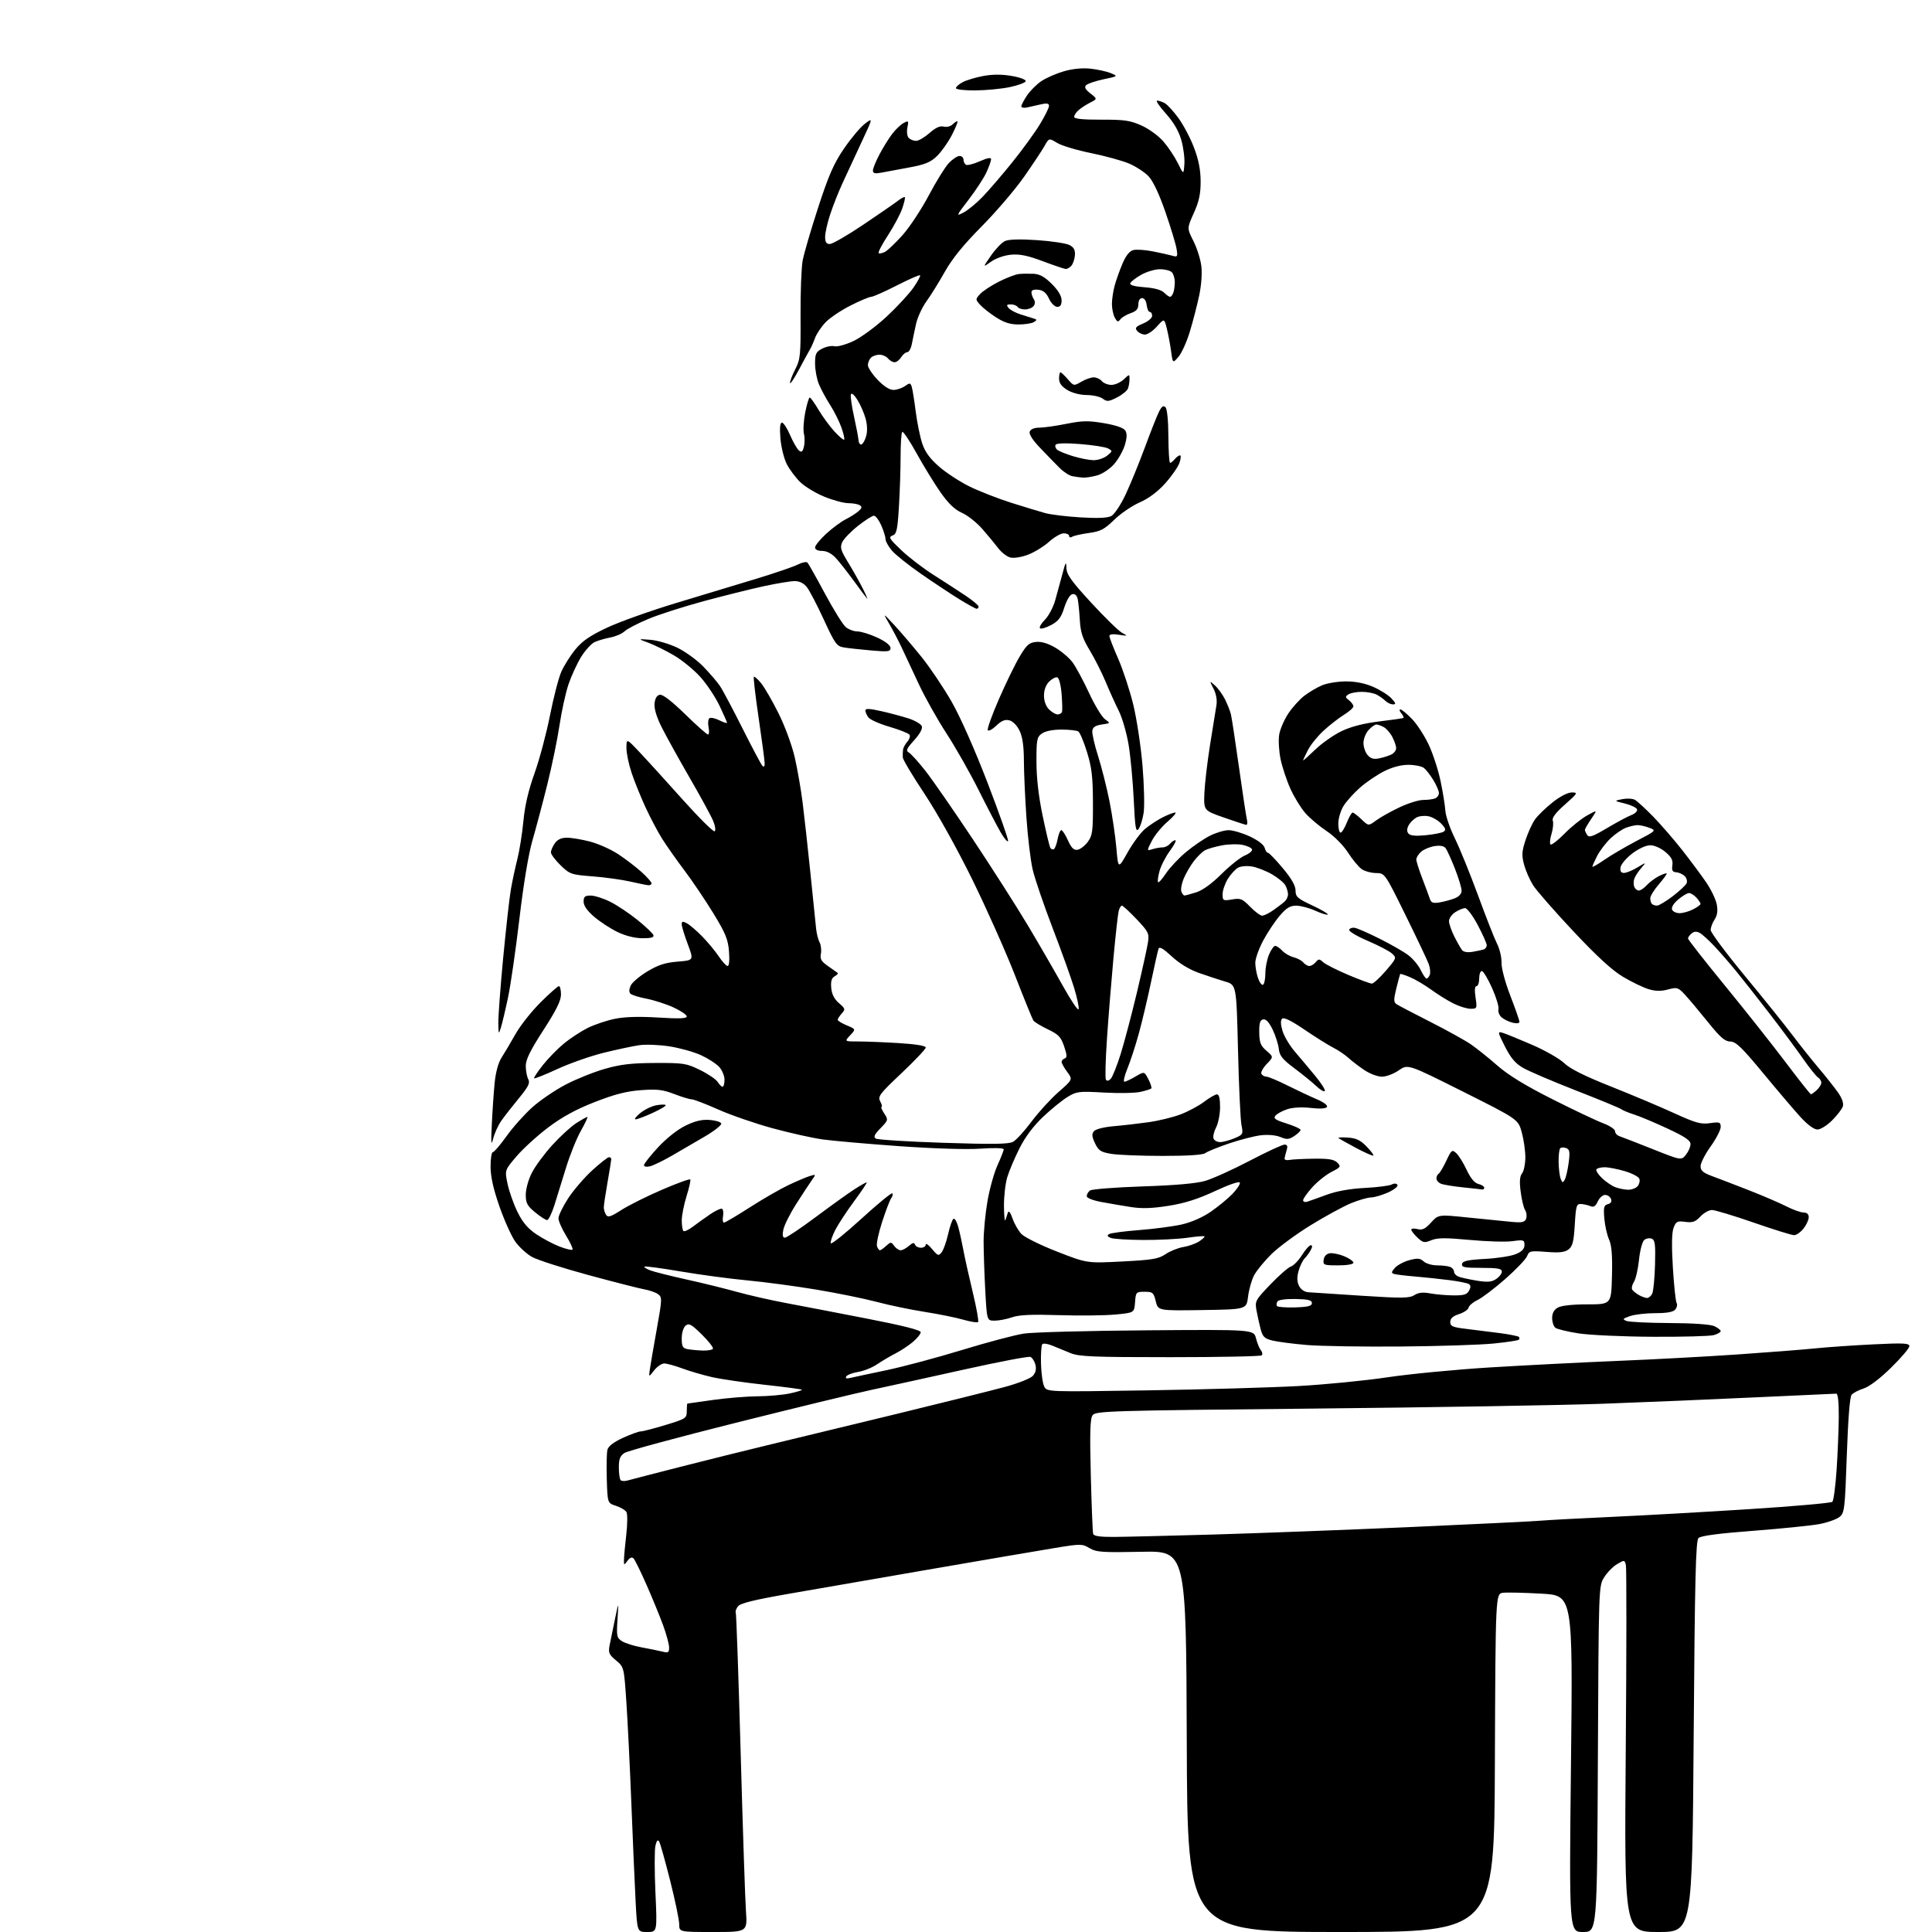 <?xml version="1.0" encoding="UTF-8" standalone="no"?>
<svg 
  version="1.1" 
  xmlns="http://www.w3.org/2000/svg" 
  xmlns:xlink="http://www.w3.org/1999/xlink" 
  xmlns:svg="http://www.w3.org/2000/svg"
  xmlns:rdf="http://www.w3.org/1999/02/22-rdf-syntax-ns#"
  xmlns:cc="http://creativecommons.org/ns#"
  xmlns:dc="http://purl.org/dc/elements/1.1/"
  viewBox="0 0 768 768"
  width="768"
  height="768"
>
<style>svg {background-color: white; }</style>"
<path stroke="none" fill="black" fill-rule="evenodd" d="M257.28,768.00C253.30,768.00 253.30,768.00 252.66,755.75C252.31,749.01 251.55,731.58 250.98,717.00C250.40,702.42 249.51,684.24 248.99,676.60C248.05,662.69 248.05,662.69 244.87,660.03C242.05,657.68 241.76,656.96 242.35,653.93C242.72,652.05 243.68,647.35 244.48,643.50C245.94,636.50 245.94,636.50 245.47,643.72C245.03,650.39 245.16,651.06 247.25,652.40C248.49,653.19 251.99,654.30 255.02,654.85C258.06,655.40 261.78,656.16 263.27,656.53C265.67,657.13 266.00,656.93 265.98,654.86C265.97,653.56 264.88,649.58 263.57,646.00C262.26,642.42 259.31,635.23 257.01,630.00C254.71,624.77 252.39,620.05 251.85,619.50C251.20,618.84 250.38,619.15 249.43,620.44C248.05,622.31 248.00,622.30 248.04,619.94C248.07,618.60 248.48,614.13 248.96,610.00C249.43,605.88 249.47,601.87 249.03,601.09C248.60,600.31 246.72,599.19 244.87,598.59C241.50,597.50 241.50,597.50 241.21,588.00C241.05,582.77 241.16,577.52 241.46,576.32C241.82,574.88 243.90,573.28 247.62,571.57C250.71,570.16 253.91,569.00 254.73,569.00C255.54,569.00 259.99,567.85 264.61,566.44C272.65,563.99 273.00,563.76 273.00,560.94C273.00,559.32 273.11,557.97 273.25,557.94C273.39,557.91 278.00,557.25 283.50,556.49C289.00,555.72 296.97,555.08 301.20,555.05C305.44,555.02 311.20,554.51 314.02,553.90C316.83,553.30 318.97,552.64 318.76,552.43C318.55,552.22 311.89,551.34 303.94,550.47C296.00,549.61 286.57,548.23 283.00,547.42C279.43,546.60 274.12,545.05 271.21,543.97C268.30,542.89 265.08,542.00 264.05,542.00C263.01,542.00 261.20,543.24 260.03,544.75C257.88,547.50 257.88,547.50 258.30,544.50C258.53,542.85 259.76,535.70 261.03,528.61C263.22,516.46 263.25,515.66 261.62,514.47C260.67,513.77 258.23,512.91 256.20,512.55C254.16,512.19 244.18,509.64 234.00,506.88C223.82,504.12 213.72,500.88 211.54,499.68C209.37,498.48 206.33,495.70 204.79,493.50C203.25,491.30 200.42,485.00 198.51,479.50C196.10,472.60 195.02,467.72 195.01,463.75C195.00,460.59 195.41,458.00 195.91,458.00C196.41,458.00 198.88,455.12 201.39,451.60C203.91,448.07 208.53,442.91 211.66,440.11C214.79,437.32 220.79,433.25 224.99,431.07C229.18,428.89 236.19,426.09 240.56,424.85C246.73,423.09 251.17,422.58 260.50,422.55C271.72,422.50 272.88,422.69 278.30,425.35C281.50,426.92 284.64,429.05 285.29,430.10C285.95,431.14 286.82,432.00 287.24,432.00C287.66,432.00 288.00,430.73 288.00,429.19C288.00,427.64 287.03,425.33 285.84,424.06C284.66,422.79 281.39,420.70 278.59,419.42C275.79,418.14 270.18,416.58 266.13,415.95C262.08,415.32 256.68,415.11 254.13,415.48C251.58,415.85 245.22,417.20 240.00,418.49C234.78,419.78 226.50,422.68 221.60,424.94C216.71,427.19 212.53,428.87 212.32,428.65C212.11,428.44 213.67,426.07 215.80,423.38C217.92,420.70 221.73,416.81 224.25,414.75C226.77,412.69 231.01,409.92 233.67,408.60C236.33,407.28 241.17,405.66 244.43,404.99C248.41,404.18 254.08,404.02 261.68,404.49C269.98,405.01 273.00,404.89 273.00,404.04C273.00,403.41 270.60,401.79 267.68,400.45C264.75,399.11 259.93,397.56 256.96,396.99C254.00,396.43 251.14,395.54 250.61,395.01C250.00,394.40 250.04,393.23 250.71,391.78C251.29,390.52 254.29,387.99 257.37,386.14C261.67,383.56 264.47,382.65 269.39,382.26C275.81,381.74 275.81,381.74 273.41,375.35C272.08,371.83 271.00,368.27 271.00,367.44C271.00,366.22 271.40,366.14 273.07,367.04C274.21,367.65 276.98,370.03 279.21,372.32C281.45,374.62 284.40,378.19 285.77,380.25C287.14,382.31 288.71,384.00 289.25,384.00C289.84,384.00 290.06,381.67 289.79,378.25C289.42,373.42 288.42,370.99 283.60,363.10C280.44,357.93 275.28,350.28 272.14,346.10C268.99,341.92 264.99,336.24 263.24,333.47C261.50,330.70 258.52,325.08 256.63,320.97C254.73,316.86 252.24,310.70 251.09,307.28C249.94,303.86 249.01,299.36 249.02,297.28C249.04,293.50 249.04,293.50 254.27,299.04C257.15,302.08 264.82,310.53 271.33,317.80C277.84,325.07 283.57,330.76 284.07,330.45C284.58,330.14 284.33,328.32 283.48,326.30C282.65,324.32 278.44,316.58 274.11,309.10C269.79,301.62 264.82,292.65 263.07,289.17C261.01,285.08 259.99,281.71 260.19,279.67C260.40,277.59 261.11,276.40 262.29,276.18C263.44,275.96 267.01,278.70 272.36,283.92C276.91,288.36 281.00,292.00 281.44,292.00C281.89,292.00 281.98,290.67 281.66,289.04C281.33,287.41 281.51,285.80 282.05,285.47C282.58,285.14 284.37,285.54 286.01,286.36C287.66,287.18 289.00,287.61 289.00,287.32C289.00,287.02 287.65,283.96 286.00,280.50C284.35,277.05 280.93,271.91 278.40,269.10C275.86,266.28 271.15,262.42 267.92,260.53C264.69,258.64 260.13,256.38 257.77,255.51C253.50,253.94 253.50,253.94 258.50,254.33C261.25,254.54 266.08,255.95 269.23,257.46C272.38,258.98 277.03,262.35 279.56,264.96C282.10,267.58 285.06,271.02 286.14,272.61C287.23,274.20 291.27,281.80 295.13,289.50C299.00,297.20 302.57,303.93 303.08,304.45C303.65,305.04 303.99,304.66 303.97,303.45C303.96,302.38 302.88,294.30 301.59,285.50C300.29,276.70 299.43,269.29 299.66,269.04C299.90,268.79 301.18,269.91 302.52,271.54C303.86,273.17 306.98,278.55 309.45,283.50C311.98,288.55 314.81,296.23 315.91,301.00C316.98,305.68 318.40,313.77 319.05,319.00C319.71,324.23 321.10,336.82 322.15,347.00C323.19,357.18 324.21,367.12 324.41,369.11C324.61,371.09 325.24,373.57 325.80,374.62C326.36,375.66 326.59,377.69 326.32,379.13C325.91,381.24 326.46,382.18 329.16,384.04C331.00,385.31 332.72,386.53 332.99,386.75C333.26,386.97 332.72,387.58 331.79,388.10C330.57,388.78 330.19,390.06 330.43,392.72C330.65,395.22 331.63,397.15 333.49,398.75C336.03,400.93 336.11,401.22 334.61,402.88C333.73,403.86 333.00,404.98 333.00,405.38C333.00,405.78 334.63,406.78 336.62,407.61C340.23,409.12 340.23,409.12 337.94,411.56C335.65,414.00 335.65,414.00 341.17,414.00C344.21,414.00 351.48,414.29 357.34,414.65C364.02,415.06 368.00,415.71 368.00,416.40C368.00,417.01 363.67,421.59 358.38,426.59C349.59,434.89 348.86,435.87 349.91,437.84C350.55,439.03 350.78,440.00 350.42,440.00C350.06,440.00 350.54,441.17 351.48,442.61C353.15,445.16 353.12,445.28 350.01,448.49C347.56,451.01 347.14,451.97 348.16,452.61C348.90,453.06 360.95,453.82 374.95,454.28C394.42,454.92 400.94,454.84 402.68,453.90C403.93,453.23 407.23,449.63 410.00,445.91C412.77,442.18 417.61,436.88 420.75,434.12C426.46,429.11 426.46,429.11 424.23,426.10C423.00,424.44 422.00,422.65 422.00,422.12C422.00,421.60 422.56,420.98 423.25,420.74C424.23,420.41 424.17,419.36 423.00,415.92C421.72,412.17 420.77,411.18 416.50,409.16C413.75,407.85 411.17,406.27 410.76,405.64C410.35,405.01 407.03,396.85 403.39,387.50C399.74,378.15 392.11,361.05 386.44,349.50C380.42,337.27 372.54,323.13 367.56,315.63C362.85,308.55 358.95,302.02 358.88,301.13C358.82,300.23 358.86,298.82 358.97,298.00C359.09,297.18 359.86,295.74 360.69,294.81C361.52,293.89 361.91,292.66 361.56,292.09C361.21,291.53 357.68,290.11 353.71,288.95C349.74,287.79 345.94,286.12 345.25,285.23C344.56,284.34 344.00,283.09 344.00,282.44C344.00,281.57 345.59,281.63 350.25,282.68C353.69,283.45 358.60,284.76 361.16,285.59C363.73,286.42 366.10,287.81 366.43,288.67C366.80,289.64 365.66,291.75 363.39,294.26C360.36,297.60 360.01,298.43 361.28,299.14C362.12,299.61 365.08,302.88 367.85,306.40C370.62,309.92 379.14,322.22 386.80,333.73C394.45,345.24 404.32,360.70 408.72,368.08C413.12,375.46 419.34,386.21 422.54,391.97C425.74,397.72 428.54,401.88 428.77,401.19C429.00,400.51 428.19,396.70 426.99,392.73C425.78,388.75 421.92,378.00 418.40,368.83C414.88,359.66 411.33,349.22 410.50,345.64C409.66,342.05 408.54,332.68 408.01,324.81C407.47,316.94 407.02,306.80 407.01,302.28C407.00,296.64 406.47,292.95 405.30,290.50C404.29,288.38 402.64,286.70 401.23,286.34C399.51,285.91 398.11,286.48 396.04,288.46C394.49,289.95 392.97,290.76 392.66,290.26C392.35,289.76 394.32,284.25 397.04,278.01C399.75,271.77 403.46,264.15 405.28,261.08C408.08,256.35 409.08,255.45 411.84,255.18C413.98,254.97 416.60,255.75 419.51,257.46C421.94,258.88 425.02,261.50 426.34,263.27C427.67,265.05 430.61,270.51 432.89,275.41C435.16,280.32 438.03,285.04 439.26,285.91C441.50,287.50 441.50,287.50 438.00,288.00C435.47,288.36 434.42,289.06 434.21,290.50C434.06,291.60 435.08,296.10 436.49,300.50C437.89,304.90 439.94,313.00 441.04,318.50C442.13,324.00 443.36,332.32 443.77,337.00C444.50,345.50 444.50,345.50 448.25,338.84C450.31,335.18 453.41,330.99 455.13,329.54C456.86,328.09 459.99,326.03 462.09,324.95C464.20,323.88 466.47,323.00 467.14,323.00C467.81,323.00 466.46,324.62 464.15,326.61C461.83,328.59 459.01,332.03 457.87,334.25C455.82,338.28 455.82,338.28 458.16,337.55C459.45,337.15 461.26,336.84 462.18,336.85C463.11,336.86 464.40,336.22 465.06,335.43C465.71,334.64 466.68,334.00 467.21,334.00C467.74,334.00 466.77,335.90 465.06,338.23C463.35,340.55 461.48,344.20 460.91,346.33C460.34,348.46 460.09,350.42 460.36,350.69C460.63,350.96 462.04,349.39 463.49,347.19C464.94,345.00 468.45,341.24 471.29,338.85C474.13,336.46 478.45,333.49 480.90,332.25C483.34,331.01 486.73,330.00 488.42,330.01C490.11,330.02 493.90,331.14 496.84,332.51C500.04,334.00 502.40,335.80 502.71,337.00C503.00,338.10 503.59,339.00 504.03,339.00C504.47,339.00 507.12,341.74 509.91,345.09C513.39,349.24 515.00,352.07 515.00,353.99C515.00,356.49 515.76,357.17 521.65,359.92C525.31,361.63 528.07,363.26 527.80,363.54C527.52,363.81 525.32,363.14 522.90,362.04C520.48,360.94 517.07,360.03 515.33,360.02C512.84,360.00 511.40,360.88 508.69,364.05C506.79,366.27 503.83,370.72 502.11,373.94C500.40,377.15 499.00,381.11 499.00,382.74C499.00,384.37 499.49,387.12 500.10,388.85C500.70,390.58 501.60,391.75 502.10,391.44C502.59,391.13 503.00,389.09 503.00,386.91C503.00,384.72 503.65,381.38 504.45,379.47C505.25,377.56 506.35,376.00 506.91,376.00C507.47,376.00 508.73,376.86 509.71,377.92C510.69,378.97 512.72,380.14 514.21,380.52C515.70,380.89 517.44,381.83 518.08,382.60C518.72,383.37 519.81,384.00 520.50,384.00C521.19,384.00 522.32,383.31 523.02,382.47C524.15,381.11 524.47,381.11 526.01,382.51C526.96,383.37 531.44,385.63 535.95,387.54C540.46,389.44 544.69,391.00 545.33,391.00C545.97,391.00 548.47,388.71 550.88,385.91C555.14,380.96 555.21,380.77 553.38,379.07C552.35,378.11 548.00,375.84 543.72,374.01C539.44,372.19 536.11,370.21 536.32,369.60C536.53,369.00 537.56,368.65 538.60,368.84C539.65,369.03 544.10,370.98 548.50,373.19C552.90,375.39 557.99,378.32 559.81,379.69C561.64,381.07 563.86,383.73 564.75,385.60C565.64,387.47 566.69,389.00 567.08,389.00C567.47,389.00 568.05,388.32 568.36,387.49C568.68,386.66 568.50,384.75 567.95,383.24C567.40,381.73 563.25,372.98 558.73,363.80C550.50,347.09 550.50,347.09 546.97,347.05C545.03,347.02 542.47,346.32 541.29,345.49C540.10,344.66 537.64,341.69 535.83,338.89C533.91,335.92 530.35,332.35 527.31,330.33C524.44,328.42 520.64,325.22 518.88,323.21C517.12,321.20 514.45,316.85 512.95,313.53C511.45,310.21 509.69,304.89 509.03,301.70C508.38,298.52 508.14,294.15 508.50,292.01C508.86,289.86 510.49,286.10 512.11,283.65C513.73,281.20 516.62,278.00 518.53,276.54C520.44,275.09 523.62,273.22 525.59,272.40C527.57,271.57 531.79,270.88 534.97,270.87C538.74,270.85 542.51,271.59 545.78,273.00C548.54,274.19 551.83,276.25 553.08,277.58C554.90,279.52 555.03,280.00 553.75,280.00C552.86,280.00 551.54,279.40 550.80,278.66C550.06,277.92 548.49,276.79 547.30,276.16C546.11,275.52 543.41,275.01 541.32,275.02C539.22,275.02 536.83,275.48 536.00,276.03C534.69,276.91 534.72,277.21 536.25,278.38C537.21,279.12 538.00,280.20 538.00,280.78C538.00,281.36 536.31,282.87 534.25,284.14C532.19,285.41 528.55,288.24 526.17,290.43C523.78,292.62 520.97,296.10 519.92,298.17C518.86,300.23 518.00,302.08 518.00,302.28C518.00,302.47 520.18,300.53 522.85,297.96C525.51,295.39 530.27,292.07 533.41,290.58C537.21,288.79 542.23,287.51 548.32,286.78C553.37,286.18 557.68,285.55 557.89,285.37C558.11,285.19 557.72,284.36 557.02,283.52C556.32,282.69 556.17,282.00 556.67,282.00C557.18,282.00 559.24,283.69 561.24,285.75C563.25,287.81 566.27,292.46 567.96,296.08C569.65,299.70 571.77,306.23 572.67,310.58C573.57,314.94 574.42,320.20 574.55,322.29C574.69,324.37 576.39,329.32 578.34,333.29C580.29,337.25 584.44,347.48 587.57,356.00C590.69,364.52 594.09,373.16 595.12,375.20C596.15,377.23 596.94,380.61 596.88,382.70C596.82,384.90 598.30,390.43 600.39,395.84C602.37,400.97 604.00,405.63 604.00,406.19C604.00,406.81 602.90,406.94 601.25,406.53C599.74,406.15 597.76,405.18 596.86,404.37C595.96,403.55 595.42,402.11 595.67,401.17C595.91,400.22 594.76,396.42 593.10,392.72C591.44,389.03 589.61,386.00 589.04,386.00C588.47,386.00 588.00,387.35 588.00,389.00C588.00,390.65 587.52,392.00 586.94,392.00C586.25,392.00 586.11,393.57 586.55,396.50C587.21,400.87 587.15,401.00 584.57,401.00C583.11,401.00 580.03,400.04 577.71,398.87C575.39,397.71 571.41,395.23 568.86,393.37C566.30,391.51 562.54,389.29 560.50,388.44C558.46,387.58 556.69,387.02 556.59,387.19C556.48,387.36 555.80,389.91 555.07,392.87C553.97,397.37 553.98,398.38 555.13,399.16C555.88,399.67 561.90,402.83 568.50,406.17C575.10,409.52 582.39,413.56 584.71,415.15C587.02,416.74 591.75,420.52 595.21,423.56C599.55,427.37 606.31,431.51 617.00,436.90C625.52,441.20 634.64,445.52 637.25,446.50C639.86,447.47 642.00,448.90 642.00,449.67C642.00,450.43 642.79,451.33 643.75,451.65C644.71,451.97 650.64,454.28 656.92,456.77C668.33,461.31 668.33,461.31 670.17,459.04C671.17,457.80 672.00,455.90 672.00,454.82C672.00,453.33 669.80,451.84 662.75,448.57C657.66,446.20 651.70,443.70 649.50,443.01C647.30,442.31 645.03,441.37 644.45,440.91C643.87,440.46 635.77,437.11 626.45,433.48C617.13,429.84 607.66,425.79 605.40,424.48C602.36,422.71 600.52,420.52 598.24,416.01C595.31,410.19 595.27,409.95 597.34,410.56C598.53,410.91 603.77,413.05 609.00,415.31C614.23,417.57 620.00,420.87 621.83,422.64C624.14,424.87 629.86,427.73 640.33,431.89C648.68,435.21 660.00,439.98 665.50,442.50C674.05,446.41 676.12,446.99 679.75,446.47C683.61,445.93 684.00,446.07 684.00,448.02C684.00,449.19 682.20,452.67 680.00,455.74C677.80,458.81 676.00,462.34 676.00,463.58C676.00,465.36 677.01,466.21 680.75,467.59C683.36,468.55 689.92,471.07 695.33,473.19C700.74,475.31 707.36,478.16 710.05,479.52C712.74,480.89 715.85,482.00 716.97,482.00C718.28,482.00 719.00,482.66 719.00,483.87C719.00,484.89 718.07,486.92 716.93,488.37C715.79,489.81 714.10,491.00 713.18,491.00C712.25,491.00 705.02,488.75 697.10,486.00C689.18,483.25 681.72,481.00 680.53,481.00C679.33,481.00 677.26,482.17 675.92,483.59C673.95,485.70 672.83,486.10 669.92,485.71C666.72,485.29 666.24,485.54 665.27,488.08C664.55,489.99 664.46,495.20 664.99,503.89C665.43,511.01 666.10,517.35 666.48,517.97C666.86,518.58 666.63,519.74 665.96,520.54C665.12,521.55 662.70,522.00 658.03,522.00C654.33,522.00 649.79,522.53 647.95,523.17C645.03,524.19 644.85,524.43 646.55,525.10C647.62,525.52 655.34,525.89 663.70,525.93C672.96,525.97 679.90,526.45 681.45,527.16C682.85,527.80 684.00,528.69 684.00,529.14C684.00,529.59 682.76,530.31 681.25,530.73C679.74,531.15 668.83,531.45 657.00,531.39C645.17,531.33 631.90,530.72 627.50,530.04C623.10,529.36 618.94,528.34 618.25,527.78C617.56,527.22 617.00,525.48 617.00,523.91C617.00,522.01 617.75,520.64 619.25,519.79C620.65,518.99 625.10,518.50 631.00,518.50C640.50,518.50 640.50,518.50 640.78,507.22C640.99,499.01 640.67,495.06 639.62,492.72C638.82,490.95 637.98,487.17 637.74,484.33C637.37,479.92 637.58,479.08 639.16,478.67C640.36,478.35 640.80,477.63 640.40,476.59C640.06,475.72 639.01,475.00 638.05,475.00C637.10,475.00 635.79,476.17 635.14,477.60C634.26,479.52 633.50,480.00 632.23,479.46C631.28,479.06 629.60,478.68 628.50,478.61C626.69,478.51 626.45,479.28 626.00,486.83C625.59,493.64 625.13,495.44 623.50,496.68C621.98,497.82 619.86,498.05 614.70,497.65C608.38,497.15 607.85,497.26 607.06,499.30C606.60,500.51 602.72,504.58 598.44,508.35C594.16,512.12 589.18,515.90 587.37,516.76C585.56,517.63 583.95,518.99 583.79,519.79C583.63,520.59 581.92,521.75 580.00,522.37C577.54,523.16 576.50,524.10 576.50,525.50C576.50,527.22 577.42,527.61 583.00,528.27C586.58,528.69 592.58,529.45 596.35,529.95C600.12,530.45 603.45,531.12 603.77,531.43C604.08,531.74 604.08,532.25 603.78,532.55C603.48,532.86 599.01,533.54 593.86,534.06C588.71,534.59 572.12,535.13 557.00,535.26C541.88,535.39 525.00,535.12 519.50,534.66C514.00,534.19 507.83,533.39 505.78,532.88C502.61,532.08 501.92,531.39 501.09,528.22C500.56,526.17 499.82,522.82 499.45,520.77C498.82,517.23 499.09,516.73 505.03,510.55C508.46,506.97 512.13,503.78 513.17,503.45C514.22,503.11 516.19,501.08 517.55,498.92C518.91,496.76 520.49,495.00 521.05,495.00C521.74,495.00 521.74,495.62 521.04,496.92C520.48,497.98 519.38,499.48 518.60,500.26C517.82,501.04 516.74,503.28 516.20,505.24C515.51,507.75 515.56,509.49 516.38,511.15C517.08,512.56 518.53,513.57 520.02,513.68C521.39,513.77 530.92,514.40 541.21,515.07C557.29,516.11 560.24,516.08 562.21,514.84C563.84,513.81 565.65,513.60 568.50,514.14C570.70,514.55 574.85,514.91 577.71,514.94C581.89,514.99 583.14,514.61 583.97,513.06C584.71,511.68 584.68,510.92 583.87,510.42C583.24,510.03 579.75,509.33 576.11,508.87C572.48,508.40 566.35,507.76 562.50,507.43C558.65,507.11 554.88,506.65 554.11,506.40C553.00,506.05 553.09,505.56 554.52,503.97C555.51,502.88 558.09,501.51 560.26,500.93C563.49,500.06 564.51,500.15 565.93,501.43C566.88,502.30 569.27,503.00 571.25,503.00C573.22,503.00 575.55,503.27 576.42,503.61C577.29,503.94 578.00,504.79 578.00,505.50C578.00,506.21 578.79,507.09 579.75,507.47C580.71,507.85 583.95,508.56 586.95,509.06C591.27,509.77 592.89,509.65 594.70,508.46C595.97,507.63 597.00,506.29 597.00,505.48C597.00,504.30 595.38,504.00 588.93,504.00C582.18,504.00 580.91,503.75 581.18,502.46C581.43,501.26 583.44,500.81 590.32,500.44C595.18,500.18 600.69,499.32 602.57,498.53C604.99,497.52 606.00,496.46 606.00,494.92C606.00,492.88 605.67,492.77 601.25,493.38C598.64,493.75 590.99,493.52 584.26,492.89C574.57,491.99 571.39,492.01 568.97,493.01C566.22,494.15 565.68,494.05 563.46,491.96C562.11,490.69 561.00,489.27 561.00,488.81C561.00,488.34 562.11,488.24 563.47,488.58C565.40,489.07 566.56,488.51 568.87,485.98C571.81,482.76 571.81,482.76 583.66,483.99C590.17,484.66 597.86,485.43 600.75,485.70C605.07,486.10 606.11,485.88 606.65,484.46C607.02,483.51 606.84,481.97 606.25,481.03C605.66,480.09 604.87,476.77 604.48,473.65C603.97,469.64 604.14,467.54 605.03,466.46C605.73,465.62 606.32,462.81 606.35,460.22C606.37,457.62 605.74,453.12 604.95,450.22C603.51,444.94 603.51,444.94 581.59,433.95C559.66,422.96 559.66,422.96 556.03,425.48C554.03,426.87 551.02,428.00 549.34,428.00C547.65,428.00 544.53,426.83 542.39,425.40C540.25,423.97 537.38,421.77 536.00,420.51C534.62,419.26 531.92,417.44 530.00,416.47C528.08,415.50 522.94,412.28 518.58,409.32C513.31,405.74 510.33,404.27 509.66,404.94C509.00,405.60 509.05,407.24 509.83,409.82C510.47,411.96 512.70,415.69 514.78,418.11C516.86,420.52 520.52,424.88 522.91,427.79C525.30,430.70 526.97,433.37 526.62,433.72C526.27,434.07 524.75,433.17 523.24,431.73C521.73,430.29 517.85,427.13 514.60,424.70C509.77,421.09 508.64,419.68 508.34,416.93C508.14,415.08 507.03,411.62 505.87,409.23C504.46,406.33 503.23,405.01 502.14,405.23C500.88,405.48 500.52,406.68 500.57,410.43C500.63,414.47 501.12,415.70 503.45,417.71C506.26,420.12 506.26,420.12 503.52,422.98C502.01,424.55 501.08,426.32 501.45,426.92C501.82,427.51 502.72,428.00 503.46,428.00C504.19,428.00 507.88,429.54 511.65,431.43C515.42,433.32 520.67,435.78 523.32,436.91C526.14,438.10 527.87,439.39 527.49,440.02C527.07,440.70 524.74,440.84 521.03,440.42C517.49,440.02 513.86,440.22 511.70,440.94C509.75,441.58 507.65,442.72 507.02,443.48C506.09,444.60 506.91,445.19 511.44,446.61C514.50,447.58 517.00,448.72 517.00,449.16C517.00,449.60 515.87,450.69 514.49,451.60C512.37,452.99 511.52,453.05 508.96,451.98C507.16,451.24 504.02,450.96 501.19,451.29C498.58,451.60 492.86,453.08 488.47,454.57C484.09,456.06 479.87,457.78 479.10,458.39C478.20,459.10 472.01,459.50 462.10,459.49C453.52,459.49 444.34,459.12 441.70,458.67C437.57,457.98 436.68,457.39 435.29,454.48C434.04,451.86 433.94,450.78 434.85,449.68C435.54,448.85 438.82,448.02 442.76,447.68C446.47,447.36 452.69,446.64 456.58,446.09C460.48,445.55 466.14,444.17 469.17,443.04C472.20,441.91 476.43,439.65 478.59,438.02C480.74,436.39 483.06,435.04 483.75,435.03C484.59,435.01 485.00,436.66 485.00,440.05C485.00,442.83 484.29,446.47 483.43,448.14C482.56,449.81 482.10,451.81 482.40,452.59C482.69,453.37 483.87,454.00 485.00,454.00C486.14,454.00 488.68,453.32 490.66,452.50C494.13,451.05 494.23,450.86 493.51,447.25C493.09,445.19 492.47,431.80 492.13,417.50C491.50,391.50 491.50,391.50 487.00,390.18C484.52,389.45 479.80,387.89 476.50,386.72C472.72,385.37 468.75,382.95 465.77,380.17C462.46,377.09 460.88,376.17 460.54,377.13C460.26,377.88 458.91,383.90 457.53,390.50C456.14,397.10 453.95,406.32 452.66,411.00C451.37,415.68 449.35,421.86 448.17,424.75C446.99,427.64 446.45,430.00 446.96,430.00C447.47,430.00 449.46,429.07 451.38,427.94C454.88,425.87 454.88,425.87 456.51,429.03C457.41,430.77 457.92,432.41 457.65,432.68C457.38,432.95 455.44,433.57 453.33,434.04C451.22,434.52 444.71,434.64 438.86,434.31C428.87,433.74 427.97,433.85 424.36,436.06C422.23,437.36 417.86,440.91 414.64,443.96C410.84,447.55 407.55,451.94 405.29,456.42C403.37,460.23 401.17,465.41 400.41,467.92C399.65,470.44 399.05,475.65 399.09,479.50C399.13,483.35 399.38,485.82 399.66,485.00C399.93,484.18 400.38,482.82 400.66,482.00C400.97,481.07 401.66,481.95 402.49,484.34C403.23,486.46 404.81,489.24 406.02,490.52C407.22,491.80 413.58,494.95 420.14,497.51C432.08,502.18 432.08,502.18 446.09,501.46C458.18,500.84 460.55,500.43 463.36,498.53C465.15,497.32 468.32,496.05 470.41,495.71C472.50,495.37 475.33,494.36 476.69,493.47C478.06,492.57 479.01,491.67 478.80,491.47C478.59,491.26 475.52,491.51 471.96,492.03C468.41,492.54 460.55,492.94 454.50,492.91C448.45,492.88 442.63,492.52 441.57,492.10C440.16,491.55 439.97,491.13 440.88,490.57C441.57,490.15 446.94,489.43 452.81,488.98C458.69,488.53 466.31,487.52 469.74,486.75C473.55,485.89 478.05,483.92 481.26,481.71C484.16,479.71 488.04,476.53 489.88,474.63C491.72,472.73 493.06,470.69 492.86,470.10C492.65,469.48 488.56,470.87 483.00,473.47C476.18,476.65 470.96,478.31 464.50,479.33C457.95,480.37 453.87,480.50 449.50,479.81C446.20,479.29 440.91,478.39 437.75,477.80C434.41,477.18 432.00,476.21 432.00,475.49C432.00,474.80 432.56,473.80 433.25,473.26C433.94,472.72 443.33,471.98 454.11,471.62C467.21,471.19 475.52,470.45 479.11,469.41C482.08,468.54 490.02,464.95 496.77,461.42C503.52,457.89 509.74,455.00 510.59,455.00C511.73,455.00 511.96,455.59 511.45,457.25C511.08,458.49 510.71,459.95 510.63,460.50C510.56,461.05 511.40,461.32 512.50,461.10C513.60,460.88 517.97,460.66 522.21,460.60C528.18,460.52 530.31,460.88 531.59,462.16C533.14,463.72 532.99,463.96 529.31,465.84C527.14,466.95 523.71,469.69 521.68,471.93C519.66,474.17 518.00,476.51 518.00,477.12C518.00,477.73 518.79,477.98 519.75,477.66C520.71,477.35 524.20,476.10 527.50,474.89C531.34,473.48 536.73,472.53 542.50,472.23C547.45,471.97 552.26,471.36 553.19,470.88C554.23,470.33 555.12,470.39 555.51,471.01C555.86,471.58 554.20,472.92 551.82,474.00C549.44,475.07 546.38,475.98 545.00,476.00C543.62,476.03 540.02,477.07 537.00,478.32C533.98,479.57 526.78,483.49 521.01,487.04C515.25,490.59 508.21,495.78 505.39,498.56C502.56,501.35 499.45,505.15 498.49,507.02C497.52,508.89 496.45,512.69 496.12,515.46C495.50,520.50 495.50,520.50 477.93,520.77C460.36,521.04 460.36,521.04 459.43,517.27C458.58,513.81 458.22,513.50 455.00,513.50C451.61,513.50 451.49,513.63 451.20,517.67C450.89,521.84 450.89,521.84 443.30,522.55C439.12,522.94 429.05,523.05 420.92,522.79C410.14,522.44 405.10,522.67 402.32,523.64C400.22,524.37 397.11,524.98 395.40,524.98C392.31,525.00 392.31,525.00 391.65,512.84C391.29,506.16 391.00,497.44 391.00,493.47C391.00,489.51 391.70,482.27 392.55,477.38C393.40,472.50 395.20,466.08 396.55,463.13C397.90,460.18 399.00,457.35 399.00,456.86C399.00,456.34 395.04,456.24 389.75,456.61C384.26,456.99 371.16,456.59 357.50,455.62C344.85,454.72 331.12,453.51 327.00,452.94C322.88,452.36 313.88,450.35 307.00,448.47C300.12,446.59 290.45,443.25 285.50,441.04C280.55,438.84 275.82,437.02 275.00,437.01C274.18,437.01 271.02,436.05 268.00,434.89C263.44,433.14 261.18,432.88 254.76,433.36C249.02,433.79 244.26,435.01 236.42,438.08C228.97,440.99 223.51,443.97 217.96,448.15C213.62,451.42 207.95,456.58 205.35,459.63C200.62,465.16 200.62,465.16 201.77,470.64C202.40,473.65 204.18,478.67 205.73,481.81C207.76,485.93 209.83,488.37 213.24,490.66C215.83,492.39 220.00,494.60 222.50,495.55C225.00,496.51 227.29,497.05 227.58,496.75C227.87,496.46 226.74,493.98 225.06,491.25C223.38,488.52 222.00,485.39 222.00,484.29C222.00,483.20 223.72,479.65 225.82,476.41C227.93,473.16 232.24,468.14 235.40,465.25C238.57,462.36 241.57,460.00 242.08,460.00C242.59,460.00 243.00,460.34 243.00,460.75C243.00,461.16 242.32,465.32 241.50,470.00C240.68,474.68 240.01,479.18 240.02,480.00C240.02,480.82 240.43,482.14 240.92,482.91C241.65,484.06 242.78,483.71 247.01,480.99C249.87,479.16 257.12,475.54 263.12,472.95C269.12,470.36 274.20,468.52 274.41,468.87C274.62,469.22 273.94,472.20 272.91,475.50C271.88,478.80 271.02,483.11 271.01,485.08C271.01,487.05 271.30,488.96 271.66,489.33C272.03,489.69 273.71,488.93 275.42,487.63C277.12,486.34 280.25,484.09 282.37,482.65C284.50,481.21 286.60,480.25 287.05,480.53C287.50,480.81 287.66,482.15 287.41,483.52C287.16,484.88 287.34,486.00 287.80,486.00C288.26,486.00 292.89,483.27 298.07,479.94C303.26,476.61 310.20,472.61 313.50,471.05C316.80,469.49 320.61,467.88 321.96,467.48C324.39,466.74 324.40,466.77 322.73,469.12C321.80,470.43 319.01,474.68 316.53,478.56C314.05,482.45 311.74,487.06 311.39,488.81C310.94,491.05 311.13,492.00 312.01,492.00C312.70,492.00 318.27,488.27 324.38,483.71C330.50,479.15 337.40,474.20 339.73,472.71C342.05,471.22 344.21,470.00 344.52,470.00C344.83,470.00 342.62,473.32 339.62,477.38C336.62,481.44 333.20,486.65 332.02,488.95C330.85,491.26 330.04,493.63 330.24,494.21C330.43,494.79 335.88,490.44 342.35,484.53C348.82,478.62 354.38,474.05 354.70,474.37C355.02,474.69 354.84,475.53 354.31,476.23C353.77,476.93 352.13,481.19 350.67,485.69C349.21,490.19 348.29,494.58 348.62,495.44C348.94,496.30 349.47,497.00 349.78,497.00C350.09,497.00 351.21,496.22 352.26,495.26C354.08,493.61 354.24,493.61 355.45,495.26C356.15,496.22 357.31,497.00 358.03,497.00C358.75,497.00 360.23,496.21 361.32,495.25C362.76,493.97 363.41,493.83 363.73,494.75C363.97,495.44 365.03,496.00 366.08,496.00C367.14,496.00 368.00,495.44 368.00,494.75C368.01,494.06 369.13,494.85 370.50,496.50C372.79,499.26 373.10,499.36 374.33,497.79C375.06,496.85 376.22,493.59 376.90,490.56C377.58,487.52 378.53,484.79 379.02,484.49C379.51,484.19 380.38,485.68 380.95,487.81C381.52,489.94 382.44,494.12 382.99,497.09C383.54,500.07 385.20,507.55 386.69,513.72C388.18,519.89 389.13,525.20 388.81,525.53C388.48,525.85 385.80,525.43 382.86,524.58C379.91,523.74 373.00,522.34 367.50,521.48C362.00,520.62 353.45,518.84 348.50,517.52C343.55,516.21 332.75,514.01 324.50,512.64C316.25,511.26 303.88,509.61 297.00,508.97C290.12,508.32 278.23,506.73 270.56,505.42C262.89,504.11 256.42,503.25 256.17,503.49C255.92,503.74 256.96,504.41 258.47,504.99C259.98,505.56 266.45,507.19 272.86,508.61C279.26,510.02 288.32,512.25 293.00,513.56C297.68,514.86 306.45,516.86 312.50,517.99C318.55,519.12 333.06,521.91 344.75,524.19C358.88,526.94 366.00,528.74 366.00,529.57C366.00,530.26 364.59,532.01 362.87,533.46C361.14,534.91 358.02,536.97 355.92,538.04C353.83,539.11 350.54,541.05 348.62,542.35C346.70,543.66 343.32,545.01 341.12,545.36C338.92,545.72 336.80,546.52 336.41,547.15C335.92,547.93 336.45,548.11 338.10,547.73C339.42,547.42 345.90,546.03 352.50,544.65C359.10,543.26 372.60,539.65 382.50,536.62C392.40,533.59 403.43,530.67 407.00,530.12C410.57,529.58 432.60,528.99 455.94,528.82C498.37,528.50 498.37,528.50 499.28,532.00C499.77,533.92 500.65,536.07 501.23,536.77C501.81,537.47 501.96,538.37 501.56,538.77C501.16,539.17 484.78,539.50 465.17,539.50C434.37,539.50 428.95,539.28 425.50,537.86C423.30,536.95 420.05,535.62 418.29,534.90C416.52,534.18 414.75,533.92 414.35,534.32C413.95,534.72 413.70,538.21 413.81,542.08C413.91,545.95 414.50,550.06 415.11,551.21C416.24,553.31 416.31,553.31 456.37,552.69C478.44,552.34 505.27,551.57 516.00,550.98C526.73,550.39 542.70,548.82 551.50,547.50C560.30,546.18 578.75,544.40 592.50,543.56C606.25,542.72 628.98,541.56 643.00,540.98C657.02,540.41 678.40,539.26 690.50,538.43C702.60,537.60 716.55,536.51 721.50,536.01C726.45,535.50 736.91,534.78 744.75,534.40C756.74,533.81 759.00,533.93 759.00,535.13C759.00,535.91 755.74,539.75 751.75,543.66C747.33,548.00 743.07,551.23 740.83,551.94C738.81,552.58 736.65,553.71 736.03,554.46C735.33,555.31 734.62,564.31 734.13,578.56C733.39,599.98 733.22,601.40 731.24,603.01C730.08,603.95 726.51,605.21 723.32,605.83C720.12,606.44 708.28,607.64 697.00,608.51C683.05,609.57 676.08,610.50 675.17,611.40C674.09,612.48 673.72,627.58 673.26,690.37C672.69,768.00 672.69,768.00 659.19,768.00C645.69,768.00 645.69,768.00 646.26,696.06C646.58,656.49 646.60,623.20 646.31,622.07C645.79,620.08 645.69,620.07 642.82,621.76C641.19,622.72 638.88,625.08 637.68,627.00C635.50,630.49 635.50,630.60 635.18,699.25C634.86,768.00 634.86,768.00 629.31,768.00C623.75,768.00 623.75,768.00 624.49,701.11C625.23,634.21 625.23,634.21 612.87,633.51C606.07,633.12 599.15,632.96 597.50,633.15C594.50,633.50 594.50,633.50 594.24,700.75C593.99,768.00 593.99,768.00 533.00,768.00C472.01,768.00 472.01,768.00 471.76,692.25C471.50,616.50 471.50,616.50 453.84,616.86C438.17,617.18 435.85,617.02 433.11,615.41C430.15,613.66 429.64,613.65 419.27,615.36C413.35,616.33 391.62,620.04 371.00,623.60C350.38,627.16 324.74,631.60 314.04,633.47C299.60,635.99 294.25,637.31 293.32,638.58C292.63,639.52 292.25,640.59 292.47,640.96C292.70,641.32 293.57,666.34 294.42,696.56C295.26,726.78 296.21,755.21 296.53,759.75C297.10,768.00 297.10,768.00 283.55,768.00C270.00,768.00 270.00,768.00 270.00,764.95C270.00,763.27 268.40,755.53 266.44,747.75C264.48,739.96 262.51,732.95 262.08,732.17C261.49,731.12 261.09,731.51 260.56,733.62C260.16,735.21 260.15,743.59 260.54,752.25C261.26,768.00 261.26,768.00 257.28,768.00zM442.72,610.95C447.00,610.93 464.68,610.50 482.00,610.01C499.32,609.51 534.20,608.19 559.50,607.08C584.80,605.96 608.42,604.81 612.00,604.52C615.58,604.23 628.62,603.53 641.00,602.97C653.38,602.41 677.90,601.03 695.50,599.90C713.10,598.78 727.90,597.47 728.39,596.99C728.88,596.51 729.64,590.81 730.08,584.31C730.51,577.81 730.90,568.34 730.94,563.25C730.98,557.40 730.61,554.00 729.95,554.00C729.37,554.00 715.08,554.65 698.20,555.45C681.31,556.25 654.00,557.40 637.50,558.00C621.00,558.60 568.83,559.47 521.56,559.94C441.17,560.73 435.55,560.90 434.34,562.55C433.34,563.92 433.17,569.23 433.61,586.41C433.92,598.56 434.34,609.06 434.55,609.75C434.82,610.62 437.33,610.99 442.72,610.95zM249.47,588.52C250.59,588.20 260.05,585.75 270.50,583.08C280.95,580.41 297.15,576.39 306.50,574.14C315.85,571.90 338.35,566.45 356.50,562.04C374.65,557.62 393.86,552.83 399.19,551.40C404.59,549.95 409.62,547.97 410.56,546.94C411.69,545.68 412.03,544.24 411.59,542.50C411.23,541.08 410.33,539.68 409.57,539.39C408.82,539.10 397.02,541.35 383.35,544.39C369.68,547.43 353.10,551.07 346.50,552.48C339.90,553.89 315.60,559.79 292.50,565.58C269.40,571.37 249.49,576.76 248.25,577.57C246.49,578.72 246.00,579.99 246.00,583.36C246.00,585.73 246.33,587.99 246.72,588.39C247.12,588.79 248.36,588.85 249.47,588.52zM279.19,536.86C281.22,536.94 283.11,536.63 283.40,536.17C283.68,535.71 281.70,533.16 279.00,530.50C274.83,526.40 273.87,525.87 272.55,526.96C271.65,527.71 271.00,529.83 271.00,532.05C271.00,535.21 271.39,535.94 273.25,536.29C274.49,536.53 277.16,536.79 279.19,536.86zM514.78,519.71C520.00,519.55 521.50,519.16 521.50,518.00C521.50,516.83 520.05,516.47 515.00,516.37C511.29,516.30 508.21,516.71 507.82,517.32C507.44,517.92 507.34,518.74 507.60,519.16C507.85,519.57 511.09,519.82 514.78,519.71zM654.71,515.97C655.38,515.99 656.31,515.21 656.78,514.25C657.25,513.29 657.75,508.11 657.90,502.75C658.12,494.59 657.90,492.90 656.57,492.39C655.69,492.05 654.36,492.29 653.60,492.92C652.85,493.54 651.91,497.08 651.53,500.78C651.15,504.48 650.24,508.44 649.50,509.58C648.77,510.73 648.47,512.12 648.84,512.67C649.20,513.22 650.40,514.18 651.50,514.81C652.60,515.43 654.05,515.95 654.71,515.97zM531.93,503.00C526.21,503.00 525.88,502.87 526.18,500.75C526.38,499.34 527.30,498.39 528.65,498.19C529.83,498.03 532.42,498.57 534.40,499.39C536.38,500.22 538.00,501.37 538.00,501.95C538.00,502.57 535.51,503.00 531.93,503.00zM217.48,485.00C216.92,485.00 214.78,483.62 212.73,481.93C209.57,479.32 209.00,478.25 209.00,474.89C209.00,472.68 210.06,468.85 211.41,466.22C212.73,463.62 216.40,458.65 219.57,455.16C222.74,451.67 227.05,447.73 229.15,446.41C231.25,445.08 233.20,444.00 233.49,444.00C233.78,444.00 232.62,446.48 230.91,449.51C229.20,452.54 226.53,459.18 224.98,464.26C223.43,469.34 221.34,476.09 220.33,479.25C219.32,482.41 218.04,485.00 217.48,485.00zM589.25,472.85C588.84,472.77 585.35,472.39 581.50,471.99C577.65,471.60 573.71,470.94 572.75,470.53C571.79,470.12 571.00,469.19 571.00,468.45C571.00,467.72 571.40,466.87 571.88,466.57C572.37,466.27 573.74,463.95 574.94,461.41C576.97,457.08 577.22,456.89 578.88,458.40C579.86,459.28 581.72,462.26 583.01,465.03C584.58,468.38 586.14,470.25 587.68,470.64C588.96,470.96 590.00,471.62 590.00,472.11C590.00,472.60 589.66,472.93 589.25,472.85zM647.13,472.94C648.57,472.97 650.31,472.33 650.99,471.51C651.67,470.69 651.97,469.37 651.66,468.57C651.36,467.76 648.75,466.41 645.87,465.55C642.99,464.70 639.40,464.00 637.88,464.00C636.36,464.00 634.88,464.38 634.59,464.85C634.31,465.31 635.29,466.86 636.79,468.29C638.28,469.72 640.62,471.33 642.00,471.88C643.38,472.43 645.68,472.90 647.13,472.94zM622.01,468.95C622.49,468.09 623.19,465.06 623.57,462.21C624.14,457.89 623.98,456.93 622.58,456.39C621.67,456.04 620.60,456.07 620.21,456.46C619.82,456.85 619.53,459.29 619.57,461.89C619.61,464.49 619.97,467.49 620.39,468.56C621.03,470.24 621.25,470.29 622.01,468.95zM258.43,463.61C257.01,463.96 256.00,463.78 256.00,463.17C256.00,462.59 258.51,459.41 261.57,456.10C264.86,452.54 269.32,449.01 272.46,447.48C276.26,445.62 279.00,444.96 282.06,445.19C284.42,445.36 286.51,446.00 286.71,446.61C286.91,447.22 284.02,449.52 280.29,451.71C276.55,453.90 270.66,457.34 267.18,459.35C263.71,461.35 259.77,463.27 258.43,463.61zM545.93,459.37C545.69,459.58 542.58,458.20 539.00,456.30C535.42,454.39 532.29,452.62 532.04,452.37C531.79,452.13 533.50,452.05 535.84,452.21C539.09,452.43 540.82,453.25 543.22,455.74C544.95,457.51 546.17,459.15 545.93,459.37zM196.03,452.65C195.25,455.70 195.14,454.52 195.50,447.00C195.74,441.77 196.25,434.38 196.62,430.57C197.05,426.19 198.08,422.44 199.40,420.38C200.56,418.59 203.05,414.38 204.94,411.02C206.84,407.66 211.31,402.01 214.88,398.46C218.45,394.91 221.73,392.00 222.18,392.00C222.63,392.00 223.00,393.50 223.00,395.34C223.00,397.79 221.12,401.60 216.00,409.50C210.82,417.51 209.00,421.20 209.00,423.72C209.00,425.60 209.45,427.97 209.99,428.99C210.80,430.49 210.08,431.94 206.18,436.67C203.54,439.88 200.39,443.92 199.19,445.65C197.99,447.38 196.57,450.53 196.03,452.65zM722.47,449.00C721.13,449.00 718.57,447.14 715.89,444.22C713.47,441.59 706.77,433.72 701.00,426.74C692.36,416.29 690.02,414.04 687.81,414.02C685.68,414.00 683.85,412.41 678.90,406.25C675.47,401.99 671.37,397.11 669.79,395.40C667.07,392.49 666.67,392.37 663.04,393.34C660.27,394.07 658.08,394.04 655.34,393.21C653.23,392.57 648.68,390.38 645.24,388.34C640.86,385.73 634.92,380.30 625.42,370.18C617.96,362.24 610.77,354.01 609.43,351.90C608.10,349.78 606.48,346.08 605.84,343.68C604.85,340.01 604.95,338.45 606.43,333.93C607.40,330.96 609.10,327.26 610.21,325.70C611.33,324.14 614.47,321.09 617.21,318.93C620.19,316.57 623.24,315.00 624.84,315.01C627.34,315.02 627.17,315.31 622.07,319.83C618.34,323.13 616.84,325.13 617.26,326.23C617.59,327.10 617.37,329.43 616.77,331.41C616.16,333.38 615.97,335.31 616.35,335.68C616.72,336.06 619.21,334.14 621.87,331.43C624.53,328.72 628.59,325.45 630.88,324.17C635.04,321.85 635.04,321.85 632.52,325.56C631.13,327.61 630.01,329.55 630.02,329.89C630.02,330.23 630.43,331.14 630.93,331.92C631.66,333.07 633.13,332.56 638.82,329.18C642.67,326.89 647.02,324.56 648.49,324.00C649.96,323.45 650.98,322.43 650.76,321.74C650.53,321.06 648.37,320.01 645.95,319.42C641.54,318.34 641.54,318.34 644.85,317.68C646.67,317.32 648.92,317.42 649.84,317.91C650.76,318.40 654.07,321.44 657.20,324.65C660.33,327.87 665.53,333.88 668.76,338.00C671.99,342.12 676.24,347.83 678.19,350.68C680.15,353.53 682.06,357.51 682.44,359.51C682.92,362.09 682.66,363.87 681.56,365.55C680.70,366.86 680.01,368.73 680.02,369.71C680.03,370.70 686.17,378.93 693.66,388.00C701.16,397.07 709.66,407.65 712.55,411.50C715.44,415.35 720.10,421.20 722.89,424.50C725.68,427.80 729.14,432.16 730.57,434.18C732.23,436.52 732.95,438.57 732.57,439.79C732.23,440.84 730.32,443.35 728.31,445.35C726.31,447.36 723.68,449.00 722.47,449.00zM252.63,444.96C252.01,444.94 252.85,443.82 254.50,442.47C256.15,441.12 258.98,439.73 260.80,439.38C262.61,439.04 264.33,438.99 264.61,439.28C264.90,439.56 262.57,440.97 259.44,442.40C256.32,443.83 253.25,444.98 252.63,444.96zM719.88,435.00C720.14,435.00 721.17,434.26 722.17,433.35C723.18,432.43 724.00,431.11 724.00,430.39C724.00,429.68 723.41,428.74 722.69,428.30C721.97,427.86 719.17,424.35 716.49,420.50C713.80,416.65 707.77,408.55 703.10,402.50C698.42,396.45 692.58,389.02 690.10,386.00C687.63,382.98 683.78,378.55 681.55,376.17C679.32,373.79 676.68,371.40 675.69,370.85C674.43,370.17 673.43,370.23 672.44,371.05C671.65,371.71 671.00,372.61 671.00,373.05C671.00,373.49 677.56,381.87 685.59,391.68C693.61,401.48 704.51,415.24 709.80,422.25C715.09,429.26 719.63,435.00 719.88,435.00zM441.53,428.85C442.24,428.11 444.01,423.68 445.48,419.00C446.94,414.32 449.85,403.30 451.95,394.50C454.04,385.70 456.01,376.76 456.33,374.64C456.87,371.05 456.56,370.41 451.81,365.39C449.00,362.43 446.37,360.00 445.96,360.00C445.55,360.00 444.97,361.01 444.67,362.25C444.37,363.49 443.44,371.93 442.60,381.00C441.77,390.07 440.61,404.40 440.04,412.84C439.46,421.27 439.27,428.63 439.61,429.18C440.01,429.82 440.71,429.70 441.53,428.85zM199.11,408.50C198.22,411.33 198.17,411.23 198.09,406.78C198.04,404.18 198.91,392.48 200.02,380.78C201.14,369.07 202.51,356.80 203.09,353.50C203.66,350.20 204.82,344.80 205.66,341.50C206.50,338.20 207.58,331.41 208.06,326.40C208.64,320.24 210.07,314.11 212.48,307.40C214.43,301.96 217.19,291.65 218.60,284.50C220.02,277.35 222.04,269.51 223.11,267.08C224.17,264.65 226.69,260.64 228.71,258.17C231.51,254.76 234.54,252.68 241.44,249.45C246.42,247.12 258.82,242.70 269.00,239.64C279.18,236.57 293.51,232.24 300.86,230.00C308.21,227.76 315.58,225.24 317.23,224.38C318.88,223.53 320.58,223.21 321.00,223.66C321.42,224.12 324.55,229.68 327.94,236.00C331.34,242.32 335.04,248.29 336.17,249.25C337.30,250.21 339.41,251.00 340.86,251.01C342.31,251.02 345.86,252.12 348.75,253.46C352.00,254.98 354.00,256.54 354.00,257.57C354.00,259.04 353.08,259.16 346.25,258.56C341.99,258.19 337.11,257.65 335.41,257.36C332.60,256.89 331.90,255.90 327.50,246.35C324.85,240.58 321.81,234.76 320.76,233.43C319.52,231.84 317.84,231.00 315.91,231.00C314.29,231.00 308.73,231.92 303.56,233.04C298.38,234.16 287.64,236.84 279.68,238.99C271.72,241.14 261.82,244.32 257.68,246.06C253.53,247.79 249.30,250.00 248.27,250.96C247.25,251.92 244.70,253.02 242.61,253.41C240.53,253.80 237.73,254.62 236.39,255.23C235.06,255.84 232.63,258.51 230.99,261.16C229.36,263.82 227.10,268.73 225.97,272.08C224.85,275.43 223.24,282.74 222.41,288.33C221.57,293.93 219.38,304.57 217.52,312.00C215.67,319.43 213.02,329.40 211.63,334.17C210.09,339.49 208.09,351.48 206.48,365.17C205.03,377.45 203.00,391.55 201.95,396.50C200.91,401.45 199.63,406.85 199.11,408.50zM585.34,378.37C587.08,378.07 589.06,377.65 589.75,377.44C590.44,377.23 591.00,376.47 591.00,375.75C591.00,375.03 589.39,371.41 587.43,367.72C585.47,364.02 583.21,361.00 582.40,361.00C581.59,361.00 579.82,361.73 578.46,362.62C577.11,363.50 576.00,365.10 576.00,366.15C576.00,367.21 576.95,369.97 578.12,372.29C579.29,374.61 580.68,377.04 581.21,377.71C581.79,378.43 583.45,378.70 585.34,378.37zM255.33,372.96C252.31,372.94 248.61,372.01 245.45,370.48C242.68,369.14 238.52,366.42 236.20,364.44C233.41,362.05 232.00,360.03 232.00,358.42C232.00,356.44 232.50,356.00 234.80,356.00C236.35,356.00 239.84,357.11 242.57,358.47C245.30,359.83 250.19,363.10 253.44,365.72C256.69,368.35 259.53,371.06 259.76,371.75C260.05,372.64 258.76,372.99 255.33,372.96zM501.74,364.00C502.48,364.00 504.51,362.99 506.26,361.75C508.01,360.51 510.02,358.97 510.72,358.32C511.43,357.67 512.00,356.41 512.00,355.51C512.00,354.61 511.54,353.01 510.98,351.97C510.42,350.92 508.06,348.96 505.73,347.61C503.40,346.25 499.86,344.85 497.86,344.48C495.79,344.11 493.34,344.29 492.19,344.90C491.09,345.49 489.24,347.50 488.09,349.36C486.94,351.21 486.00,353.96 486.00,355.46C486.00,358.05 486.18,358.15 489.76,357.54C493.14,356.97 493.86,357.26 496.95,360.45C498.85,362.40 501.00,364.00 501.74,364.00zM667.66,363.00C669.00,363.00 671.43,362.31 673.05,361.47C674.67,360.64 676.00,359.66 676.00,359.30C676.00,358.95 675.26,357.83 674.35,356.83C673.43,355.82 672.12,355.00 671.42,355.00C670.72,355.00 668.79,356.15 667.13,357.55C665.33,359.06 664.33,360.69 664.66,361.55C664.96,362.35 666.31,363.00 667.66,363.00zM658.69,360.00C659.43,360.00 662.25,358.31 664.95,356.25C667.65,354.19 670.13,351.86 670.47,351.07C670.80,350.29 670.46,349.03 669.70,348.27C668.95,347.52 667.45,346.83 666.37,346.75C664.84,346.64 664.49,346.02 664.79,343.97C665.09,341.96 664.42,340.69 662.01,338.66C660.21,337.14 657.62,336.00 656.00,336.00C654.33,336.00 651.38,337.35 648.83,339.29C646.45,341.11 644.36,343.58 644.18,344.79C643.96,346.33 644.38,347.00 645.56,347.00C646.50,347.00 648.89,346.02 650.88,344.83C654.50,342.65 654.50,342.65 652.40,345.08C651.24,346.41 650.02,348.29 649.68,349.25C649.34,350.21 649.32,351.68 649.64,352.50C649.95,353.32 650.77,354.00 651.45,354.00C652.13,354.00 653.55,353.05 654.59,351.90C655.64,350.74 657.78,349.13 659.34,348.32C660.91,347.51 662.34,347.01 662.53,347.19C662.71,347.38 661.32,349.32 659.43,351.51C657.54,353.69 656.00,356.20 656.00,357.07C656.00,357.95 656.30,358.97 656.67,359.33C657.03,359.70 657.94,360.00 658.69,360.00zM572.27,358.72C574.05,358.42 576.74,357.70 578.25,357.11C579.99,356.44 581.00,355.31 581.00,354.04C581.00,352.93 579.80,348.98 578.34,345.26C576.88,341.54 575.22,337.89 574.64,337.15C573.95,336.27 572.42,335.99 570.17,336.36C568.29,336.66 565.91,337.68 564.88,338.61C563.84,339.55 563.00,340.91 563.00,341.64C563.00,342.38 564.08,345.80 565.40,349.24C566.72,352.68 568.08,356.35 568.42,357.38C568.91,358.87 569.70,359.14 572.27,358.72zM470.86,355.98C471.21,355.98 473.30,355.41 475.50,354.72C478.04,353.93 481.72,351.26 485.58,347.43C488.92,344.10 493.10,340.79 494.87,340.06C496.63,339.32 497.91,338.24 497.71,337.64C497.51,337.04 495.81,336.24 493.93,335.85C492.04,335.46 488.35,335.56 485.72,336.05C483.10,336.55 480.08,337.42 479.01,337.99C477.95,338.56 475.95,340.51 474.57,342.32C473.19,344.13 471.38,347.25 470.54,349.25C469.70,351.25 469.29,353.59 469.62,354.44C469.95,355.30 470.50,355.99 470.86,355.98zM257.75,351.90C257.06,351.84 253.80,351.18 250.50,350.43C247.20,349.67 240.49,348.75 235.58,348.37C227.04,347.71 226.51,347.52 222.83,343.96C220.73,341.91 219.00,339.61 219.00,338.84C219.00,338.07 219.70,336.44 220.56,335.22C221.62,333.71 223.14,333.00 225.35,333.00C227.12,333.00 231.26,333.69 234.54,334.54C237.82,335.39 242.88,337.65 245.78,339.57C248.69,341.49 252.85,344.68 255.03,346.65C257.21,348.62 259.00,350.63 259.00,351.12C259.00,351.60 258.44,351.95 257.75,351.90zM637.75,341.80C640.36,339.99 646.10,336.62 650.50,334.32C658.42,330.18 658.46,330.13 655.68,329.07C654.13,328.48 652.03,328.00 651.00,328.00C649.97,328.00 647.86,328.48 646.32,329.06C644.77,329.65 642.00,331.56 640.16,333.31C638.33,335.07 635.96,338.17 634.91,340.21C633.86,342.25 633.00,344.18 633.00,344.51C633.00,344.83 635.14,343.61 637.75,341.80zM418.96,337.53C419.41,337.25 420.07,335.44 420.43,333.51C420.79,331.58 421.45,330.00 421.89,330.00C422.33,330.00 423.52,331.82 424.52,334.05C425.88,337.06 426.85,338.02 428.32,337.80C429.41,337.63 431.24,336.23 432.40,334.67C434.28,332.13 434.50,330.51 434.46,319.17C434.43,308.83 434.00,305.12 432.11,299.00C430.84,294.88 429.28,291.17 428.65,290.77C428.02,290.36 425.01,290.02 421.97,290.02C418.57,290.01 415.59,290.60 414.22,291.56C412.18,292.98 412.00,293.92 412.01,302.81C412.01,309.20 412.85,316.52 414.47,324.28C415.81,330.76 417.19,336.50 417.53,337.05C417.86,337.59 418.51,337.81 418.96,337.53zM400.73,334.32C400.54,334.88 399.23,333.35 397.81,330.92C396.40,328.49 392.44,320.91 389.02,314.07C385.60,307.23 379.86,297.11 376.25,291.57C372.65,286.03 367.70,277.23 365.26,272.00C362.82,266.77 359.77,260.25 358.47,257.50C357.18,254.75 354.94,250.47 353.50,248.00C350.87,243.50 350.87,243.50 355.52,248.50C358.07,251.25 362.93,256.95 366.33,261.16C369.72,265.38 375.11,273.39 378.30,278.97C381.75,285.01 387.52,298.03 392.58,311.20C397.25,323.36 400.91,333.76 400.73,334.32zM566.70,332.02C569.89,331.71 573.10,331.08 573.83,330.62C574.87,329.97 574.68,329.29 572.95,327.45C571.74,326.16 569.48,324.83 567.93,324.49C566.38,324.15 564.20,324.36 563.08,324.96C561.96,325.56 560.55,326.96 559.95,328.09C559.21,329.48 559.19,330.52 559.88,331.36C560.58,332.20 562.73,332.41 566.70,332.02zM452.62,329.51C451.52,331.01 451.22,329.21 450.68,317.89C450.33,310.53 449.41,300.68 448.63,296.00C447.84,291.32 446.08,285.25 444.70,282.50C443.32,279.75 440.98,274.57 439.50,271.00C438.01,267.43 435.18,261.82 433.20,258.54C430.34,253.81 429.52,251.32 429.25,246.54C429.06,243.22 428.68,239.46 428.42,238.18C428.11,236.71 427.33,235.98 426.30,236.18C425.33,236.37 424.02,238.54 423.08,241.50C421.82,245.50 420.76,246.89 417.81,248.48C415.78,249.56 413.80,250.13 413.41,249.74C413.02,249.35 413.90,247.83 415.36,246.36C416.83,244.89 418.68,241.40 419.47,238.60C420.27,235.79 421.57,231.03 422.37,228.00C423.59,223.36 423.83,223.01 423.91,225.73C423.98,228.37 425.79,230.91 433.75,239.57C439.11,245.40 444.62,250.78 446.00,251.53C448.41,252.84 448.36,252.87 444.75,252.32C442.37,251.95 441.00,252.13 441.00,252.82C441.00,253.42 442.57,257.47 444.49,261.83C446.40,266.20 449.11,274.43 450.50,280.13C451.88,285.83 453.54,296.80 454.18,304.50C454.81,312.20 455.01,320.58 454.62,323.11C454.24,325.65 453.33,328.53 452.62,329.51zM532.89,331.00C533.38,331.00 534.50,329.20 535.38,327.00C536.26,324.80 537.30,323.00 537.69,323.00C538.07,323.00 539.65,324.21 541.20,325.69C544.00,328.38 544.00,328.38 547.05,326.12C548.72,324.88 552.89,322.55 556.30,320.94C559.71,319.32 563.93,318.00 565.67,318.00C567.41,318.00 569.55,317.73 570.42,317.39C571.29,317.06 572.00,316.10 572.00,315.26C572.00,314.42 571.01,312.11 569.79,310.12C568.58,308.13 566.89,305.95 566.04,305.28C565.19,304.61 562.45,304.05 559.95,304.03C557.02,304.01 553.57,304.91 550.29,306.54C547.48,307.94 543.14,310.88 540.65,313.07C538.16,315.26 535.20,318.56 534.06,320.40C532.93,322.23 532.00,325.37 532.00,327.37C532.00,329.37 532.40,331.00 532.89,331.00zM495.36,327.89C494.89,327.83 490.90,326.52 486.50,324.98C478.50,322.19 478.50,322.19 478.76,315.34C478.91,311.58 479.93,302.88 481.03,296.00C482.13,289.12 483.27,282.05 483.56,280.28C483.88,278.29 483.44,275.80 482.40,273.78C480.73,270.50 480.73,270.50 482.97,272.50C484.20,273.60 486.00,276.07 486.96,278.00C487.93,279.93 488.99,282.64 489.32,284.02C489.65,285.41 491.09,294.86 492.52,305.02C493.95,315.19 495.36,324.51 495.66,325.75C495.97,326.99 495.83,327.95 495.36,327.89zM548.44,301.42C550.12,301.06 552.29,300.35 553.25,299.85C554.21,299.34 555.00,298.25 555.00,297.42C555.00,296.58 554.32,294.59 553.49,292.98C552.66,291.37 551.11,289.60 550.06,289.03C549.00,288.46 547.67,288.00 547.10,288.00C546.54,288.00 545.16,288.98 544.04,290.19C542.92,291.39 542.00,293.72 542.00,295.36C542.00,297.00 542.76,299.18 543.69,300.21C544.96,301.61 546.14,301.91 548.44,301.42zM420.42,284.00C421.20,284.00 421.98,283.55 422.17,283.00C422.35,282.45 422.27,279.22 422.00,275.83C421.72,272.36 420.98,269.49 420.31,269.27C419.66,269.05 418.20,269.80 417.06,270.94C415.76,272.24 415.00,274.30 415.00,276.50C415.00,278.67 415.76,280.76 417.00,282.00C418.10,283.10 419.64,284.00 420.42,284.00zM388.25,242.00C387.84,242.00 384.76,240.31 381.42,238.25C378.07,236.19 371.21,231.64 366.16,228.14C361.11,224.64 355.86,220.44 354.49,218.81C353.12,217.18 352.00,215.13 352.00,214.26C352.00,213.39 351.24,210.95 350.31,208.84C349.38,206.73 348.07,205.00 347.40,205.00C346.73,205.00 343.87,206.83 341.04,209.06C338.21,211.30 335.40,214.21 334.80,215.55C333.85,217.62 334.19,218.78 337.23,223.73C339.17,226.90 341.77,231.53 343.00,234.00C344.24,236.47 345.01,238.28 344.72,238.00C344.43,237.72 342.07,234.57 339.47,231.00C336.87,227.43 333.60,223.26 332.19,221.75C330.57,220.01 328.59,219.00 326.81,219.00C325.10,219.00 324.00,218.47 324.00,217.63C324.00,216.87 325.97,214.44 328.39,212.21C330.80,209.99 334.29,207.40 336.14,206.46C337.99,205.53 340.30,204.06 341.27,203.20C342.65,202.00 342.76,201.46 341.77,200.84C341.07,200.39 339.03,200.02 337.23,200.02C335.43,200.01 331.17,198.87 327.76,197.48C324.34,196.09 320.04,193.50 318.19,191.73C316.34,189.95 313.90,186.71 312.78,184.53C311.65,182.35 310.51,177.73 310.23,174.28C309.89,170.04 310.09,168.00 310.84,168.00C311.45,168.00 312.91,170.24 314.08,172.97C315.26,175.70 316.83,178.44 317.57,179.06C318.63,179.94 319.06,179.62 319.57,177.59C319.92,176.16 319.93,173.84 319.57,172.43C319.22,171.02 319.45,167.19 320.09,163.93C320.74,160.67 321.54,158.01 321.88,158.02C322.22,158.03 323.80,160.23 325.39,162.91C326.98,165.58 329.81,169.45 331.69,171.50C333.57,173.55 335.31,175.02 335.56,174.77C335.82,174.52 335.33,172.35 334.48,169.95C333.64,167.55 331.63,163.54 330.02,161.03C328.41,158.53 326.40,154.81 325.55,152.77C324.70,150.73 324.00,147.04 324.00,144.56C324.00,140.62 324.36,139.87 326.85,138.58C328.41,137.77 330.61,137.35 331.73,137.64C332.86,137.93 336.24,137.00 339.33,135.54C342.40,134.08 348.32,129.71 352.51,125.80C356.69,121.89 361.48,116.71 363.15,114.28C364.82,111.85 365.99,109.66 365.75,109.42C365.51,109.18 361.33,111.01 356.47,113.49C351.61,115.97 347.02,118.00 346.29,118.00C345.55,118.00 341.91,119.53 338.18,121.41C334.46,123.28 330.01,126.26 328.28,128.02C326.56,129.79 324.63,132.64 323.99,134.36C323.36,136.09 322.43,138.18 321.92,139.00C321.42,139.82 319.46,143.43 317.56,147.00C315.65,150.57 314.08,152.92 314.05,152.21C314.02,151.50 314.97,149.03 316.17,146.71C318.15,142.85 318.32,141.09 318.23,125.57C318.17,116.26 318.55,106.36 319.07,103.57C319.59,100.78 322.36,91.30 325.23,82.50C329.39,69.70 331.44,65.02 335.47,59.11C338.24,55.04 341.98,50.59 343.79,49.20C347.08,46.68 347.08,46.68 342.44,56.59C339.88,62.04 336.47,69.38 334.87,72.90C333.26,76.42 331.06,82.00 329.98,85.31C328.89,88.62 328.00,92.61 328.00,94.17C328.00,96.27 328.48,97.00 329.87,97.00C330.90,97.00 336.87,93.56 343.12,89.35C349.38,85.14 355.58,80.86 356.90,79.84C358.22,78.81 359.48,78.15 359.69,78.36C359.90,78.57 359.44,80.60 358.66,82.87C357.87,85.15 355.32,89.94 352.98,93.53C350.64,97.12 348.97,100.31 349.28,100.61C349.58,100.91 350.73,100.68 351.82,100.10C352.92,99.51 356.08,96.49 358.84,93.39C361.61,90.28 366.26,83.22 369.19,77.70C372.11,72.17 375.70,66.38 377.17,64.82C378.64,63.27 380.56,62.00 381.42,62.00C382.29,62.00 383.00,62.65 383.00,63.44C383.00,64.23 383.44,65.16 383.99,65.49C384.53,65.83 387.01,65.21 389.49,64.11C392.52,62.77 393.99,62.50 393.98,63.31C393.97,63.96 393.14,66.30 392.13,68.50C391.13,70.70 387.95,75.57 385.08,79.32C380.05,85.87 379.97,86.07 383.00,84.50C384.74,83.60 388.19,80.76 390.66,78.18C393.13,75.61 398.42,69.45 402.41,64.50C406.40,59.55 411.32,52.79 413.33,49.48C415.35,46.17 417.00,42.85 417.00,42.11C417.00,41.09 416.18,40.93 413.75,41.48C411.96,41.88 409.49,42.44 408.25,42.72C407.01,43.00 406.00,42.80 406.00,42.26C406.00,41.73 407.02,39.78 408.27,37.92C409.52,36.07 412.08,33.51 413.96,32.25C415.84,30.98 419.84,29.23 422.86,28.35C426.33,27.34 430.22,26.95 433.43,27.29C436.22,27.59 439.85,28.38 441.50,29.06C444.50,30.29 444.50,30.29 438.67,31.52C435.47,32.20 432.35,33.25 431.75,33.85C430.96,34.64 431.42,35.55 433.44,37.13C436.23,39.32 436.23,39.32 433.36,40.79C431.79,41.59 429.71,42.94 428.75,43.78C427.79,44.62 427.00,45.83 427.00,46.46C427.00,47.25 430.31,47.59 437.75,47.57C446.96,47.54 449.26,47.87 453.79,49.91C456.78,51.25 460.59,54.04 462.54,56.32C464.44,58.53 467.01,62.41 468.25,64.92C470.50,69.50 470.50,69.50 470.81,65.21C470.98,62.85 470.42,58.51 469.56,55.57C468.53,52.01 466.48,48.53 463.41,45.11C460.88,42.30 459.34,40.00 459.97,40.00C460.61,40.00 461.96,40.44 462.97,40.98C463.98,41.52 466.42,44.17 468.40,46.87C470.38,49.57 473.18,54.86 474.62,58.64C476.45,63.45 477.25,67.46 477.27,72.05C477.29,77.07 476.66,80.01 474.57,84.67C471.84,90.75 471.84,90.75 474.37,95.74C475.76,98.48 477.18,102.92 477.53,105.61C477.91,108.57 477.58,113.27 476.69,117.50C475.87,121.35 474.21,127.80 472.98,131.84C471.75,135.88 469.73,140.37 468.47,141.83C466.19,144.48 466.19,144.48 465.51,139.49C465.13,136.74 464.36,132.71 463.81,130.52C462.80,126.54 462.80,126.54 459.91,129.77C458.33,131.55 456.18,133.00 455.14,133.00C454.10,133.00 452.70,132.35 452.04,131.55C451.04,130.35 451.46,129.84 454.42,128.60C456.39,127.78 458.00,126.40 458.00,125.55C458.00,124.70 457.58,124.00 457.07,124.00C456.55,124.00 455.99,122.76 455.82,121.25C455.63,119.63 454.89,118.50 454.02,118.50C453.12,118.50 452.53,119.46 452.52,120.97C452.50,122.82 451.74,123.70 449.50,124.47C447.85,125.03 446.00,126.13 445.38,126.92C444.44,128.14 444.09,128.03 443.13,126.25C442.51,125.08 442.00,122.64 442.01,120.82C442.01,118.99 442.50,115.70 443.10,113.50C443.71,111.30 445.11,107.36 446.23,104.74C447.57,101.58 449.02,99.78 450.50,99.41C451.73,99.10 455.16,99.32 458.12,99.90C461.08,100.47 464.57,101.25 465.88,101.62C468.11,102.26 468.22,102.10 467.70,98.90C467.40,97.03 465.39,90.43 463.25,84.23C460.75,77.03 458.34,71.92 456.55,70.06C455.02,68.45 451.57,66.20 448.88,65.04C446.19,63.89 439.38,62.01 433.75,60.87C428.11,59.73 422.04,57.91 420.25,56.82C417.00,54.84 417.00,54.84 415.25,57.97C414.29,59.69 410.61,65.24 407.07,70.30C403.53,75.36 395.95,84.22 390.23,90.00C383.02,97.27 378.52,102.81 375.60,108.00C373.29,112.12 370.00,117.42 368.29,119.77C366.59,122.12 364.72,126.17 364.14,128.77C363.57,131.37 362.81,134.96 362.47,136.75C362.12,138.54 361.31,140.00 360.66,140.00C360.01,140.00 358.92,140.90 358.23,142.00C357.55,143.10 356.37,144.00 355.61,144.00C354.86,144.00 353.68,143.32 353.00,142.50C352.32,141.68 350.78,141.00 349.58,141.00C348.38,141.00 346.86,141.54 346.20,142.20C345.54,142.86 345.00,144.19 345.00,145.16C345.00,146.12 346.73,148.73 348.85,150.96C351.28,153.52 353.58,155.00 355.12,155.00C356.46,155.00 358.52,154.32 359.71,153.49C361.66,152.12 361.91,152.15 362.43,153.77C362.74,154.75 363.45,159.14 364.00,163.53C364.56,167.91 365.72,173.63 366.58,176.24C367.71,179.65 369.60,182.25 373.30,185.48C376.13,187.96 381.61,191.53 385.47,193.42C389.34,195.31 396.77,198.21 402.00,199.87C407.23,201.52 413.30,203.36 415.50,203.97C417.70,204.57 424.02,205.34 429.55,205.67C436.37,206.08 440.31,205.91 441.78,205.12C442.97,204.48 445.49,200.71 447.37,196.73C449.26,192.75 452.71,184.32 455.05,178.00C457.38,171.68 459.94,165.21 460.73,163.64C461.79,161.53 462.47,161.07 463.29,161.89C463.96,162.56 464.42,167.18 464.45,173.50C464.48,179.28 464.78,184.00 465.13,184.00C465.47,184.00 466.32,183.32 467.00,182.50C467.68,181.68 468.62,181.00 469.07,181.00C469.52,181.00 469.43,182.35 468.85,184.00C468.27,185.65 465.72,189.32 463.17,192.16C460.16,195.50 456.59,198.17 453.01,199.73C449.98,201.06 445.43,204.17 442.90,206.64C438.99,210.45 437.48,211.24 432.87,211.87C429.89,212.27 426.90,212.94 426.22,213.36C425.55,213.78 425.00,213.64 425.00,213.06C425.00,212.48 424.04,212.00 422.87,212.00C421.70,212.00 419.07,213.51 417.02,215.36C414.98,217.21 411.23,219.51 408.70,220.48C406.06,221.49 403.03,221.97 401.62,221.62C400.26,221.28 398.11,219.62 396.83,217.93C395.55,216.25 392.70,212.80 390.50,210.28C388.30,207.76 384.66,204.87 382.41,203.87C379.53,202.59 377.03,200.20 373.92,195.78C371.49,192.32 367.21,185.35 364.40,180.27C361.59,175.19 359.00,171.33 358.65,171.69C358.29,172.04 358.00,176.46 358.00,181.51C358.00,186.56 357.70,195.52 357.34,201.43C356.77,210.75 356.43,212.28 354.78,212.89C353.11,213.50 353.56,214.24 358.32,218.74C361.31,221.57 367.07,225.98 371.13,228.55C375.18,231.12 380.86,234.80 383.75,236.73C386.64,238.66 389.00,240.64 389.00,241.12C389.00,241.60 388.66,242.00 388.25,242.00zM430.50,189.86C429.40,189.79 427.50,189.53 426.29,189.30C425.07,189.06 422.82,187.62 421.29,186.09C419.75,184.56 416.30,181.02 413.62,178.21C410.46,174.91 408.95,172.57 409.34,171.56C409.71,170.60 411.16,170.00 413.12,170.00C414.87,170.00 419.72,169.32 423.90,168.48C430.32,167.20 432.65,167.17 438.90,168.23C443.65,169.05 446.67,170.09 447.33,171.16C448.06,172.32 448.01,174.03 447.14,176.92C446.46,179.18 444.54,182.59 442.87,184.49C441.18,186.42 438.21,188.40 436.17,188.97C434.15,189.53 431.60,189.93 430.50,189.86zM434.64,182.93C436.37,182.97 438.81,182.16 440.08,181.14C442.31,179.33 442.32,179.24 440.44,178.25C439.37,177.69 434.39,176.91 429.37,176.52C423.67,176.07 420.01,176.18 419.63,176.79C419.30,177.33 419.58,178.23 420.26,178.79C420.94,179.35 423.75,180.49 426.50,181.33C429.25,182.17 432.91,182.89 434.64,182.93zM342.45,176.68C343.01,176.50 343.85,175.00 344.32,173.36C344.85,171.55 344.76,168.84 344.10,166.44C343.51,164.27 342.05,160.93 340.86,159.00C339.59,156.94 338.51,156.03 338.25,156.78C338.01,157.49 338.56,161.40 339.47,165.49C340.37,169.57 341.19,173.84 341.27,174.97C341.36,176.10 341.89,176.87 342.45,176.68zM444.01,158.00C440.72,159.67 440.03,159.73 438.38,158.49C437.35,157.70 434.48,157.05 432.00,157.03C429.33,157.01 426.18,156.19 424.25,155.01C421.97,153.62 421.00,152.28 421.00,150.51C421.00,149.13 421.25,148.00 421.55,148.00C421.85,148.00 423.16,149.24 424.47,150.75C426.82,153.47 426.87,153.48 429.83,151.75C431.47,150.79 433.70,150.00 434.78,150.00C435.87,150.00 437.32,150.68 438.00,151.50C438.68,152.32 440.40,153.00 441.81,153.00C443.22,153.00 445.41,152.02 446.69,150.83C449.00,148.65 449.00,148.65 449.00,150.74C449.00,151.89 448.72,153.57 448.38,154.46C448.03,155.35 446.07,156.95 444.01,158.00zM404.95,128.98C401.63,129.00 399.18,128.23 395.95,126.15C393.50,124.58 390.64,122.33 389.60,121.15C387.72,119.04 387.72,118.96 389.60,116.89C390.64,115.73 394.02,113.51 397.10,111.95C400.18,110.40 403.78,109.03 405.10,108.91C406.42,108.79 409.02,108.76 410.87,108.84C413.33,108.96 415.28,110.05 418.12,112.88C420.65,115.41 422.00,117.67 422.00,119.38C422.00,121.22 421.48,121.99 420.25,121.98C419.27,121.97 417.84,120.54 417.00,118.73C415.93,116.42 414.72,115.41 412.75,115.18C410.98,114.98 410.01,115.33 410.02,116.18C410.02,116.91 410.45,118.16 410.96,118.97C411.55,119.90 411.50,120.90 410.82,121.72C410.23,122.42 408.71,123.00 407.44,123.00C406.16,123.00 404.84,122.55 404.50,122.00C404.16,121.45 402.95,121.00 401.82,121.00C400.13,121.00 399.97,121.26 400.96,122.45C401.62,123.25 403.81,124.40 405.83,125.02C407.85,125.64 410.16,126.37 410.97,126.63C412.27,127.05 412.27,127.22 410.97,128.04C410.16,128.55 407.45,128.98 404.95,128.98zM465.11,118.00C465.48,118.00 466.06,117.29 466.39,116.42C466.73,115.55 467.00,113.61 467.00,112.12C467.00,110.62 466.46,108.86 465.80,108.20C465.14,107.54 463.00,107.01 461.05,107.02C459.10,107.03 455.73,108.04 453.58,109.27C451.42,110.49 449.49,112.01 449.29,112.63C449.05,113.35 451.09,113.91 454.99,114.19C458.87,114.47 461.67,115.24 462.74,116.32C463.67,117.24 464.73,118.00 465.11,118.00zM423.63,106.92C423.01,106.87 418.90,105.48 414.50,103.83C408.51,101.58 405.34,100.93 401.88,101.25C399.20,101.50 395.86,102.67 393.94,104.04C390.63,106.40 390.63,106.40 393.91,101.64C395.71,99.02 398.23,96.40 399.51,95.81C401.02,95.13 405.53,95.00 412.28,95.46C418.02,95.85 423.79,96.72 425.11,97.40C426.86,98.29 427.45,99.36 427.30,101.40C427.19,102.93 426.57,104.81 425.93,105.59C425.28,106.36 424.25,106.96 423.63,106.92zM350.25,68.65C347.77,69.12 347.00,68.91 347.00,67.78C347.00,66.96 348.17,64.09 349.59,61.40C351.01,58.70 353.28,55.04 354.63,53.26C355.98,51.48 358.03,49.52 359.19,48.90C361.15,47.85 361.26,47.97 360.70,50.74C360.36,52.44 360.60,54.20 361.25,54.85C361.88,55.48 363.19,56.00 364.17,56.00C365.14,56.00 367.53,54.60 369.48,52.89C371.93,50.73 373.67,49.94 375.14,50.33C376.36,50.64 377.90,50.24 378.75,49.39C379.57,48.57 380.40,48.07 380.61,48.27C380.81,48.48 379.79,50.95 378.33,53.78C376.87,56.60 374.24,60.31 372.48,62.02C369.90,64.52 367.76,65.40 361.39,66.58C357.05,67.38 352.04,68.31 350.25,68.65zM387.75,35.94C383.34,35.97 380.00,35.58 380.00,35.03C380.00,34.49 381.25,33.40 382.79,32.61C384.32,31.82 388.03,30.72 391.03,30.18C394.68,29.51 398.40,29.52 402.29,30.21C405.58,30.79 407.94,31.69 407.73,32.30C407.54,32.89 404.71,33.93 401.44,34.62C398.17,35.31 392.01,35.90 387.75,35.94z" />

</svg>